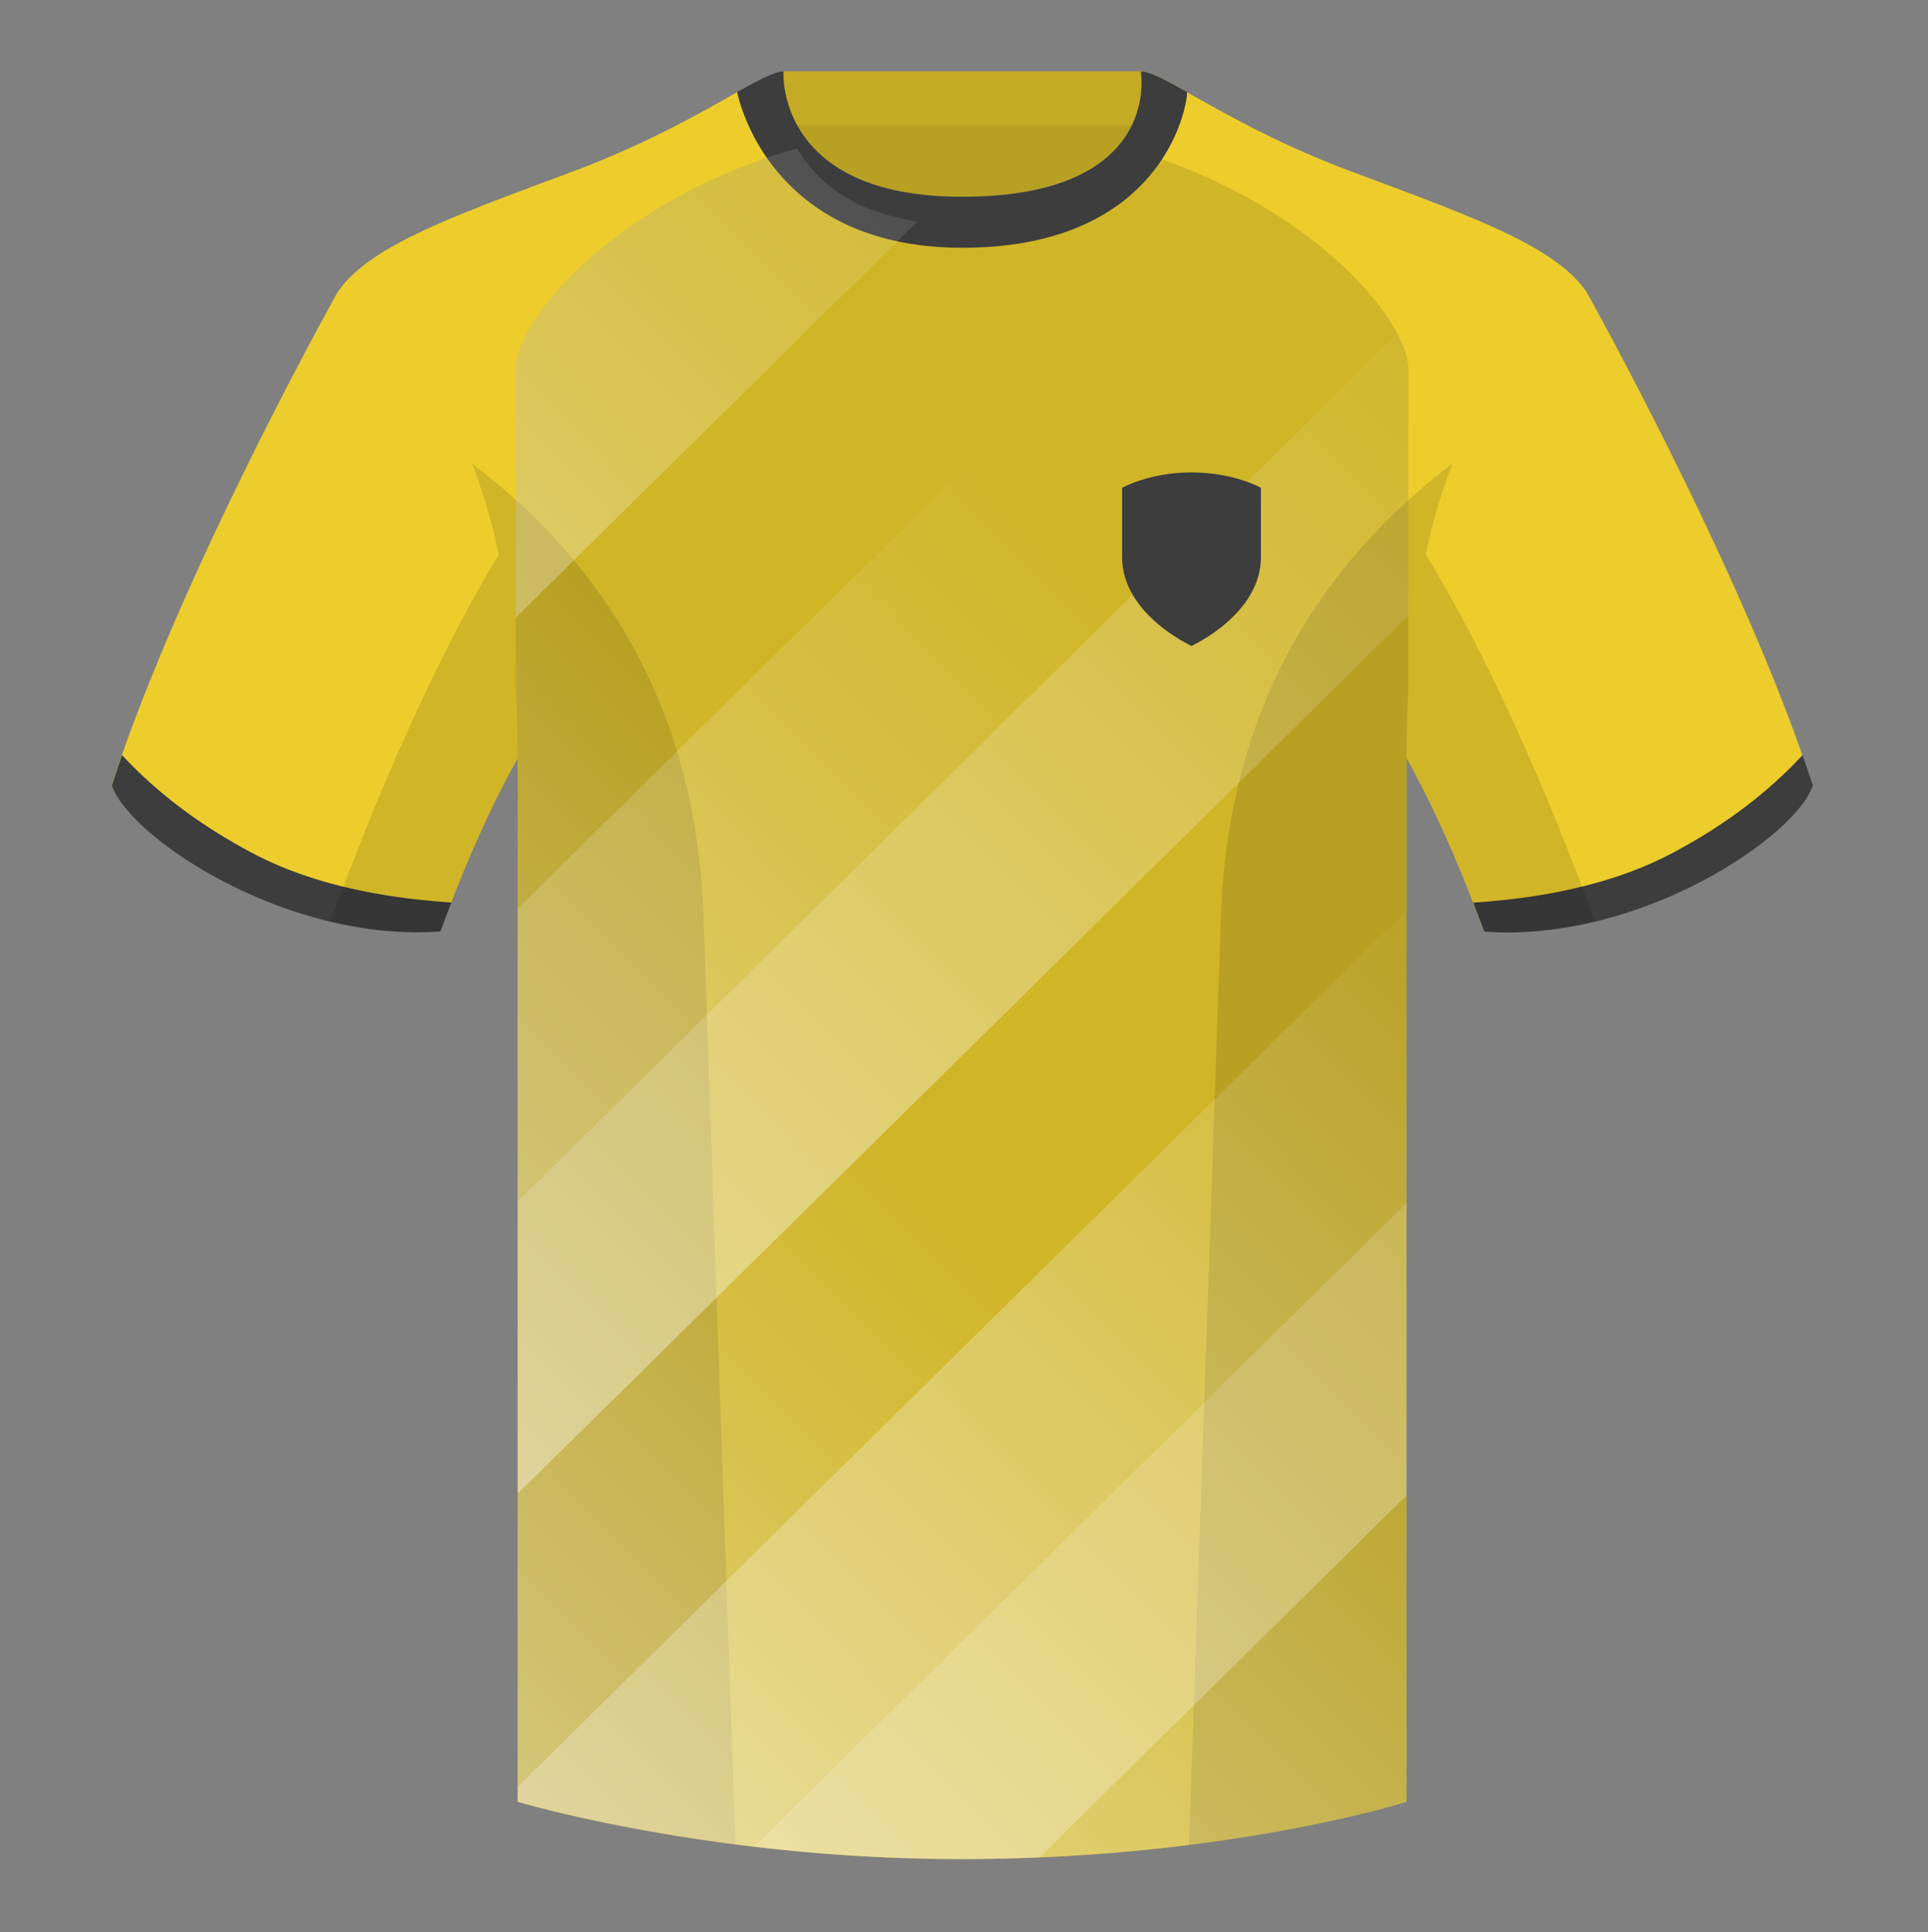 <svg xmlns="http://www.w3.org/2000/svg" width="500" height="501" fill="none" viewBox="0 0 500 501"><rect x="0" y="0" width="500" height="501" fill="#808080" stroke="none"/><g clip-path="url(#clip0_3551_5346)"><path fill="#ECCD2C" fill-rule="evenodd" d="M249.51 58.2c-30.05 0-41.24-14.2-45.6-25.5h2.95c4.92 8.75 16.32 18.32 42.65 18.32 28.34 0 39.57-9.57 43.9-18.32h2.5c-3.82 11.3-14.67 25.5-46.4 25.5Zm46.81-39.7v12.86a45 45 0 0 0 1.72-10.9c.04-.93.07-1.44.18-1.4 2.66.91 6.47 3.06 11.54 5.92 9.23 5.2 22.64 12.76 40.94 19.58l3.11 1.16c30.11 11.22 49.78 18.55 57.67 30.04.21.4 40.8 72.95 58.54 127.77-4.44 13.38-45.2 40.86-85.23 37.89-8.2-22.37-15.56-36.89-20.01-44.75v270.58s-46.72 14.85-115.65 14.85c-65.23 0-114.88-14.85-114.88-14.85V196.67c-4.46 7.87-11.82 22.38-20.02 44.75-40.02 2.97-80.78-24.51-85.23-37.89C46.8 148.56 87.55 75.76 87.55 75.76c7.89-11.5 27.56-18.82 57.66-30.04h.01l3.11-1.16c18.3-6.82 31.7-14.38 40.93-19.58 5.05-2.85 8.85-4.99 11.51-5.91.12-.04.19.52.3 1.53.23 1.83.62 5.13 1.8 9.04V18.5h93.45Z" clip-rule="evenodd"/><path fill="#000" fill-opacity=".22" d="M293.52 32.5c-4.27 8.8-15.45 18.52-44 18.52-26.54 0-37.91-9.71-42.77-18.52h86.77Z"/><path fill="#000" fill-opacity=".17" fill-rule="evenodd" d="M202.87 32.5h93.45v-14h-93.45v14Z" clip-rule="evenodd"/><path fill="#000" fill-rule="evenodd" d="M293.21 38.74c45.58 13.16 72.03 43.75 72.03 57.03v82.91c-.3 5.5-.47 11.3-.47 17.42v271.14s-46.71 14.86-115.64 14.86c-65.23 0-114.89-14.86-114.89-14.86V196.1c0-6.26-.17-12.19-.48-17.8V95.77c0-13.37 26.8-44.28 72.94-57.3 5.8 9.84 17.74 19.73 42.81 19.73 26.23 0 38.2-9.71 43.7-19.46Z" clip-rule="evenodd" opacity=".12"/><path fill="#3D3D3D" fill-rule="evenodd" d="M467.46 195.8c.94 2.67 1.83 5.3 2.67 7.9-4.45 13.38-45.2 40.86-85.23 37.89a434.6 434.6 0 0 0-2.84-7.52c20.8-1.36 38-5.64 51.6-12.84 13.42-7.1 24.7-15.58 33.8-25.43ZM31.65 195.8c9.1 9.83 20.37 18.3 33.78 25.4 13.6 7.2 30.82 11.48 51.64 12.83-.93 2.4-1.88 4.9-2.84 7.52-40.02 2.97-80.79-24.51-85.23-37.89.84-2.58 1.72-5.2 2.65-7.86ZM249.58 64.25c51.47 0 58.28-35.9 58.28-40.38-5.78-3.24-9.73-5.34-12.01-5.34 0 0 5.88 32.5-46.34 32.5-48.52 0-46.33-32.5-46.33-32.5-2.28 0-6.24 2.1-12 5.34 0 0 7.36 40.38 58.4 40.38Z" clip-rule="evenodd"/><path fill="#000" fill-opacity=".12" fill-rule="evenodd" d="M413.58 238.82a93.76 93.76 0 0 1-28.8 2.6c-8.2-22.37-15.55-36.89-20-44.75v270.57s-21.1 6.71-55.87 11.12c-.18-.03-.37-.05-.55-.06l8.28-240.71c2.06-59.75 31.08-95.29 60.1-117.44a148.59 148.59 0 0 0-7 23.67c7.35 11.85 24.44 42.07 43.83 94.96l.01.04ZM190.72 478.3c-34.25-4.4-56.48-11.06-56.48-11.06V196.67c-4.46 7.87-11.81 22.38-20 44.75-9.64.71-19.32-.34-28.52-2.53l.02-.1c19.38-52.84 36.3-83.06 43.61-94.94a148.63 148.63 0 0 0-7-23.7c29 22.15 58.04 57.69 60.1 117.44l8.27 240.7Z" clip-rule="evenodd"/><path fill="url(#paint0_linear_3551_5346)" fill-rule="evenodd" d="m237.96 57.41-104.2 102.74V95.77c0-13.37 26.8-44.28 72.94-57.3 4.82 8.2 13.9 16.41 31.26 18.94Z" clip-rule="evenodd"/><path fill="url(#paint1_linear_3551_5346)" fill-rule="evenodd" d="M134.24 235.58V196.1c0-6.26-.17-12.19-.48-17.8v-18.15l14.27-14.07 37.95 38.49-51.74 51.01Z" clip-rule="evenodd"/><path fill="url(#paint2_linear_3551_5346)" fill-rule="evenodd" d="M134.24 311.5v-75.92l121.02-119.32 37.95 38.49-158.97 156.74Z" clip-rule="evenodd"/><path fill="url(#paint3_linear_3551_5346)" fill-rule="evenodd" d="M134.24 387.4v-75.9L362.4 86.52c1.87 3.55 2.84 6.7 2.84 9.24v63.87l-231 227.76Z" clip-rule="evenodd"/><path fill="url(#paint4_linear_3551_5346)" fill-rule="evenodd" d="M134.24 463.3v-75.9l93-91.7 37.95 38.5-130.95 129.1Z" clip-rule="evenodd"/><path fill="url(#paint5_linear_3551_5346)" fill-rule="evenodd" d="M195.44 478.88c-36.91-4.37-61.2-11.64-61.2-11.64v-3.93L364.77 236v75.9L195.44 478.88Z" clip-rule="evenodd"/><path fill="url(#paint6_linear_3551_5346)" fill-rule="evenodd" d="M269.6 481.66a458.69 458.69 0 0 1-74.16-2.79l169.33-166.96v75.9l-95.17 93.85Z" clip-rule="evenodd"/><path fill="url(#paint7_linear_3551_5346)" fill-rule="evenodd" d="M364.77 387.82v79.42s-37.63 11.97-95.17 14.42l95.17-93.84Z" clip-rule="evenodd"/><path fill="#3D3D3D" fill-rule="evenodd" d="M291 144.5v-18s7-4 18-4 18 4 18 4v18c0 14.84-18 23-18 23s-18-8.16-18-23Z" clip-rule="evenodd"/></g><defs><linearGradient id="paint0_linear_3551_5346" x1="265.05" x2="-234.03" y1="-7.26" y2="484.83" gradientUnits="userSpaceOnUse"><stop stop-color="#fff" stop-opacity="0"/><stop offset="1" stop-color="#fff"/></linearGradient><linearGradient id="paint1_linear_3551_5346" x1="167.01" x2="-196.07" y1="165.32" y2="523.32" gradientUnits="userSpaceOnUse"><stop stop-color="#fff" stop-opacity="0"/><stop offset="1" stop-color="#fff"/></linearGradient><linearGradient id="paint2_linear_3551_5346" x1="274.24" x2="-158.13" y1="135.5" y2="561.81" gradientUnits="userSpaceOnUse"><stop stop-color="#fff" stop-opacity="0"/><stop offset="1" stop-color="#fff"/></linearGradient><linearGradient id="paint3_linear_3551_5346" x1="396.86" x2="-120.17" y1="90.5" y2="600.3" gradientUnits="userSpaceOnUse"><stop stop-color="#fff" stop-opacity="0"/><stop offset="1" stop-color="#fff"/></linearGradient><linearGradient id="paint4_linear_3551_5346" x1="246.22" x2="-82.22" y1="314.95" y2="638.79" gradientUnits="userSpaceOnUse"><stop stop-color="#fff" stop-opacity="0"/><stop offset="1" stop-color="#fff"/></linearGradient><linearGradient id="paint5_linear_3551_5346" x1="394.5" x2="-44.27" y1="244.65" y2="677.28" gradientUnits="userSpaceOnUse"><stop stop-color="#fff" stop-opacity="0"/><stop offset="1" stop-color="#fff"/></linearGradient><linearGradient id="paint6_linear_3551_5346" x1="510.71" x2="-6.32" y1="205.97" y2="715.77" gradientUnits="userSpaceOnUse"><stop stop-color="#fff" stop-opacity="0"/><stop offset="1" stop-color="#fff"/></linearGradient><linearGradient id="paint7_linear_3551_5346" x1="419.73" x2="36.12" y1="380.57" y2="758.81" gradientUnits="userSpaceOnUse"><stop stop-color="#fff" stop-opacity="0"/><stop offset="1" stop-color="#fff"/></linearGradient><clipPath id="clip0_3551_5346"><path fill="#fff" d="M0 .5h500v500H0z"/></clipPath></defs></svg>